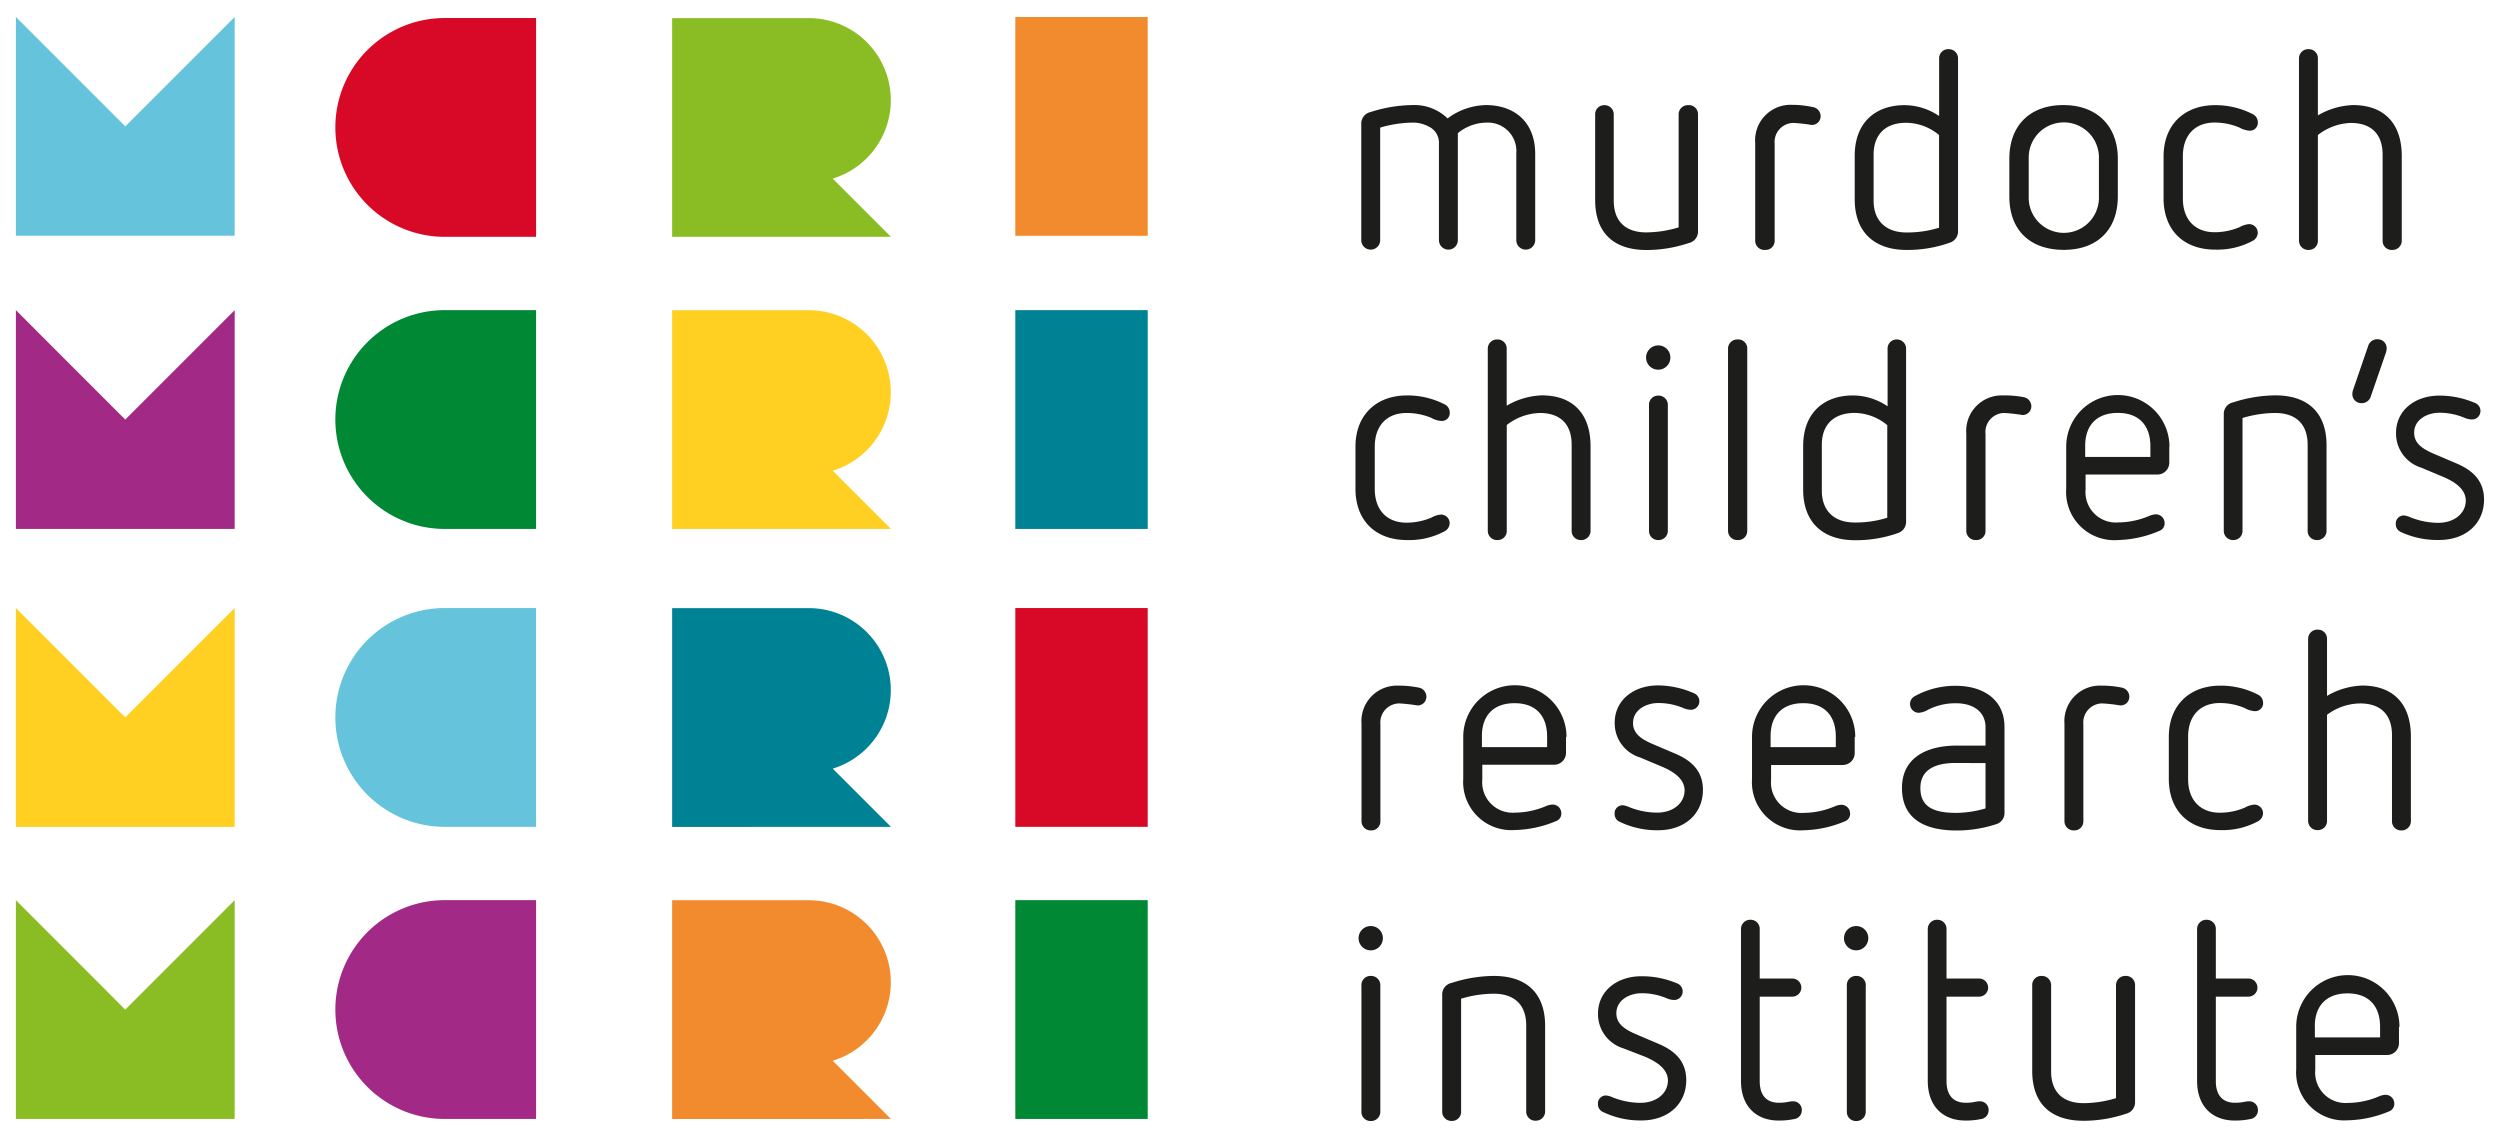 <svg xmlns="http://www.w3.org/2000/svg" viewBox="0 0 314.78 143.11"><defs><style>.cls-1{fill:none;}.cls-2{fill:#1d1d1b;}.cls-3{fill:#f28b2d;}.cls-4{fill:#65c4db;}.cls-5{fill:#d70926;}.cls-6{fill:#8abd24;}.cls-7{fill:#ffcf21;}.cls-8{fill:#008295;}.cls-9{fill:#a22986;}.cls-10{fill:#008834;}</style></defs><title>mcri_logo_colour-cropped</title><g id="Layer_1" data-name="Layer 1"><rect class="cls-1" x="169.85" y="2.16" width="142.32" height="138.7"/><path class="cls-2" d="M193.3,19.37V30.24a1.19,1.19,0,1,1-2.38,0V19.3a3.58,3.58,0,0,0-3.75-3.86,5.71,5.71,0,0,0-3.61,1.33V30.24a1.19,1.19,0,1,1-2.38,0V17.86a2.24,2.24,0,0,0-1.3-1.93,4.15,4.15,0,0,0-2.1-.49,14.81,14.81,0,0,0-4,.63V30.24a1.19,1.19,0,1,1-2.38,0V15.58a1.48,1.48,0,0,1,1.16-1.47,17.79,17.79,0,0,1,5.29-.88,6,6,0,0,1,4.42,1.68,8.35,8.35,0,0,1,4.84-1.68C190.74,13.24,193.3,15.41,193.3,19.37Z"/><path class="cls-2" d="M213.8,14.43V29.16a1.47,1.47,0,0,1-1.16,1.44,16.79,16.79,0,0,1-5.3.88c-4.31,0-6.49-2.31-6.49-6.28V14.43A1.14,1.14,0,0,1,202,13.24a1.16,1.16,0,0,1,1.19,1.19V25.26c0,2.52,1.4,4,4.1,4a14.31,14.31,0,0,0,4.07-.63V14.43a1.16,1.16,0,0,1,1.19-1.19A1.14,1.14,0,0,1,213.8,14.43Z"/><path class="cls-2" d="M228.24,13.48a1.17,1.17,0,0,1,1,1.16,1.09,1.09,0,0,1-1.16,1.09,21.34,21.34,0,0,0-2.21-.25,2.4,2.4,0,0,0-2.42,2.63V30.28a1.14,1.14,0,0,1-1.19,1.19A1.16,1.16,0,0,1,221,30.28V18a4.47,4.47,0,0,1,4.66-4.8A12.35,12.35,0,0,1,228.24,13.48Z"/><path class="cls-2" d="M246.54,7.38V29.12a1.48,1.48,0,0,1-1.05,1.44,15.82,15.82,0,0,1-5.44.91c-3.89,0-6.52-2.1-6.52-6.38V19.62c0-4.24,2.66-6.38,6.28-6.38a7.82,7.82,0,0,1,4.35,1.37V7.38a1.14,1.14,0,0,1,1.19-1.19A1.16,1.16,0,0,1,246.54,7.38Zm-10.63,12.1v5.79c0,2.49,1.51,4,4.14,4a13.38,13.38,0,0,0,4.1-.6V17a6.57,6.57,0,0,0-4.1-1.54C237.42,15.44,235.91,16.92,235.91,19.48Z"/><path class="cls-2" d="M266.66,20v4.73c0,4.17-2.56,6.73-6.8,6.73S253,29,253,24.74V20c0-4.24,2.63-6.77,6.8-6.77S266.66,15.8,266.66,20Zm-11.22-.18v5.08a4.42,4.42,0,0,0,8.84,0V19.83a4.42,4.42,0,0,0-8.84,0Z"/><path class="cls-2" d="M283.62,14.36a1.14,1.14,0,0,1,.67,1,1,1,0,0,1-1.09,1.09,2.94,2.94,0,0,1-1.23-.39,8.05,8.05,0,0,0-3.12-.63c-2.46,0-4,1.58-4,4.24V25c0,2.66,1.54,4.24,4,4.24a8.08,8.08,0,0,0,3.12-.63,3,3,0,0,1,1.19-.39,1.09,1.09,0,0,1,1.12,1.12,1.18,1.18,0,0,1-.67,1,9.39,9.39,0,0,1-4.7,1.09c-4,0-6.49-2.49-6.49-6.45V19.69c0-4,2.63-6.45,6.49-6.45A10.21,10.21,0,0,1,283.62,14.36Z"/><path class="cls-2" d="M291.85,7.38v7.15a9.37,9.37,0,0,1,4.42-1.3c3.89,0,6.14,2.28,6.14,6.42V30.28a1.16,1.16,0,0,1-1.19,1.19A1.14,1.14,0,0,1,300,30.28V19.48c0-2.67-1.51-4-4-4A7.09,7.09,0,0,0,291.85,17V30.28a1.14,1.14,0,0,1-1.19,1.19,1.16,1.16,0,0,1-1.19-1.19V7.38a1.16,1.16,0,0,1,1.19-1.19A1.14,1.14,0,0,1,291.85,7.38Z"/><path class="cls-2" d="M181.87,50.9a1.14,1.14,0,0,1,.67,1A1,1,0,0,1,181.44,53a2.94,2.94,0,0,1-1.23-.39A8.05,8.05,0,0,0,177.1,52c-2.46,0-4,1.58-4,4.24v5.33c0,2.66,1.54,4.24,4,4.24a8.08,8.08,0,0,0,3.12-.63,3,3,0,0,1,1.19-.39,1.09,1.09,0,0,1,1.12,1.12,1.18,1.18,0,0,1-.67,1,9.39,9.39,0,0,1-4.7,1.09c-4,0-6.49-2.49-6.49-6.45V56.24c0-4,2.63-6.45,6.49-6.45A10.21,10.21,0,0,1,181.87,50.9Z"/><path class="cls-2" d="M189.71,43.93v7.15a9.37,9.37,0,0,1,4.42-1.3c3.89,0,6.14,2.28,6.14,6.42V66.83A1.16,1.16,0,0,1,199.08,68a1.14,1.14,0,0,1-1.19-1.19V56c0-2.67-1.51-4-4-4a7.09,7.09,0,0,0-4.17,1.51V66.83A1.14,1.14,0,0,1,188.52,68a1.16,1.16,0,0,1-1.19-1.19V43.93a1.16,1.16,0,0,1,1.19-1.19A1.14,1.14,0,0,1,189.71,43.93Z"/><path class="cls-2" d="M210.32,45a1.53,1.53,0,1,1-1.51-1.51A1.52,1.52,0,0,1,210.32,45ZM210,51V66.83A1.16,1.16,0,0,1,208.82,68a1.14,1.14,0,0,1-1.19-1.19V51a1.14,1.14,0,0,1,1.19-1.19A1.16,1.16,0,0,1,210,51Z"/><path class="cls-2" d="M220,43.93v22.9A1.14,1.14,0,0,1,218.77,68a1.16,1.16,0,0,1-1.19-1.19V43.93a1.16,1.16,0,0,1,1.19-1.19A1.14,1.14,0,0,1,220,43.93Z"/><path class="cls-2" d="M240,43.93V65.67A1.48,1.48,0,0,1,239,67.11a15.82,15.82,0,0,1-5.44.91c-3.89,0-6.52-2.1-6.52-6.38V56.17c0-4.24,2.66-6.38,6.28-6.38a7.82,7.82,0,0,1,4.35,1.37V43.93a1.14,1.14,0,0,1,1.19-1.19A1.16,1.16,0,0,1,240,43.93ZM229.39,56v5.79c0,2.49,1.51,4,4.14,4a13.38,13.38,0,0,0,4.1-.6V53.53a6.57,6.57,0,0,0-4.1-1.54C230.9,52,229.39,53.46,229.39,56Z"/><path class="cls-2" d="M254.77,50a1.17,1.17,0,0,1,1,1.16,1.09,1.09,0,0,1-1.16,1.09,21.34,21.34,0,0,0-2.21-.25A2.4,2.4,0,0,0,250,54.66V66.83A1.14,1.14,0,0,1,248.77,68a1.16,1.16,0,0,1-1.19-1.19V54.59a4.47,4.47,0,0,1,4.66-4.8A12.35,12.35,0,0,1,254.77,50Z"/><path class="cls-2" d="M273.14,56.24v2a1.5,1.5,0,0,1-1.54,1.51h-9v1.89a3.82,3.82,0,0,0,4.1,4.14,10.12,10.12,0,0,0,3.89-.81,2.44,2.44,0,0,1,.84-.21,1.1,1.1,0,0,1,1.12,1.09,1,1,0,0,1-.67,1A14.11,14.11,0,0,1,266.65,68a6.06,6.06,0,0,1-6.49-6.45V56.24a6.49,6.49,0,0,1,13,0Zm-10.59-.11v1.4h8.21V56.2c0-2.6-1.4-4.21-4.1-4.21S262.55,53.6,262.55,56.13Z"/><path class="cls-2" d="M292.94,56.06V66.83A1.16,1.16,0,0,1,291.75,68a1.14,1.14,0,0,1-1.19-1.19V56c0-2.56-1.44-4-4.1-4a14.49,14.49,0,0,0-4.1.63v14.2A1.14,1.14,0,0,1,281.16,68,1.16,1.16,0,0,1,280,66.83V52.13a1.48,1.48,0,0,1,1.19-1.47,17.61,17.61,0,0,1,5.29-.88C290.73,49.78,292.94,52.1,292.94,56.06Z"/><path class="cls-2" d="M300.51,43.89a1.93,1.93,0,0,1-.11.56l-1.89,5.47a1.17,1.17,0,0,1-1.16.84,1.12,1.12,0,0,1-1.16-1.16,1.76,1.76,0,0,1,.11-.56l1.89-5.51a1.18,1.18,0,0,1,1.16-.81A1.12,1.12,0,0,1,300.51,43.89Z"/><path class="cls-2" d="M311.62,50.73a1.08,1.08,0,0,1,.7,1,1.07,1.07,0,0,1-1.09,1.09,2.59,2.59,0,0,1-.84-.18,8.1,8.1,0,0,0-3.23-.67c-1.58,0-3.19.88-3.19,2.52,0,1.33,1.05,2,2.28,2.56l3.05,1.3c2.07.88,3.47,2.21,3.47,4.56,0,2.94-2.21,5.08-5.68,5.08A10.87,10.87,0,0,1,302.33,67a1.06,1.06,0,0,1-.67-1,1,1,0,0,1,1.09-1.09,2.94,2.94,0,0,1,.81.25,9.55,9.55,0,0,0,3.44.67c2.07,0,3.47-1.23,3.47-2.8,0-1.23-1-2.24-3-3.05l-2.59-1.09a4.5,4.5,0,0,1-3.19-4.38c0-2.84,2.38-4.7,5.47-4.7A11.39,11.39,0,0,1,311.62,50.73Z"/><path class="cls-2" d="M178.6,86.57a1.17,1.17,0,0,1,1,1.16,1.09,1.09,0,0,1-1.16,1.09,21.34,21.34,0,0,0-2.21-.25,2.4,2.4,0,0,0-2.42,2.63v12.17a1.14,1.14,0,0,1-1.19,1.19,1.16,1.16,0,0,1-1.19-1.19V91.13a4.47,4.47,0,0,1,4.66-4.8A12.35,12.35,0,0,1,178.6,86.57Z"/><path class="cls-2" d="M197.18,92.78v2a1.5,1.5,0,0,1-1.54,1.51h-9v1.89a3.82,3.82,0,0,0,4.1,4.14,10.12,10.12,0,0,0,3.89-.81,2.44,2.44,0,0,1,.84-.21,1.1,1.1,0,0,1,1.12,1.09,1,1,0,0,1-.67,1,14.11,14.11,0,0,1-5.19,1.12,6.06,6.06,0,0,1-6.49-6.45V92.78a6.49,6.49,0,0,1,13,0Zm-10.59-.11v1.4h8.21V92.75c0-2.6-1.4-4.21-4.1-4.21S186.59,90.15,186.59,92.68Z"/><path class="cls-2" d="M213.27,87.28a1.08,1.08,0,0,1,.7,1,1.07,1.07,0,0,1-1.09,1.09,2.59,2.59,0,0,1-.84-.18,8.09,8.09,0,0,0-3.23-.67c-1.58,0-3.19.88-3.19,2.52,0,1.33,1.05,2,2.28,2.56l3.05,1.3c2.07.88,3.47,2.21,3.47,4.56,0,2.94-2.21,5.08-5.68,5.08a10.87,10.87,0,0,1-4.77-1.05,1.06,1.06,0,0,1-.67-1,1,1,0,0,1,1.09-1.09,2.94,2.94,0,0,1,.81.25,9.55,9.55,0,0,0,3.44.67c2.07,0,3.47-1.23,3.47-2.8,0-1.23-1-2.24-3-3.05l-2.59-1.09A4.5,4.5,0,0,1,203.31,91c0-2.84,2.38-4.7,5.47-4.7A11.39,11.39,0,0,1,213.27,87.28Z"/><path class="cls-2" d="M233.53,92.78v2A1.5,1.5,0,0,1,232,96.32h-9v1.89a3.82,3.82,0,0,0,4.1,4.14,10.12,10.12,0,0,0,3.89-.81,2.44,2.44,0,0,1,.84-.21,1.1,1.1,0,0,1,1.12,1.09,1,1,0,0,1-.67,1,14.11,14.11,0,0,1-5.19,1.12,6.06,6.06,0,0,1-6.49-6.45V92.78a6.49,6.49,0,0,1,13,0Zm-10.59-.11v1.4h8.21V92.75c0-2.6-1.4-4.21-4.1-4.21S222.94,90.15,222.94,92.68Z"/><path class="cls-2" d="M252.39,91.55v10.77a1.45,1.45,0,0,1-1,1.44,16.06,16.06,0,0,1-5,.81c-4.14,0-6.91-1.51-6.91-5.36s3.19-5.33,6.87-5.33H250V91.55c0-1.79-1.37-3-3.72-3a7.57,7.57,0,0,0-3.51.81,2.65,2.65,0,0,1-1.19.39,1.11,1.11,0,0,1-.53-2.07,10.57,10.57,0,0,1,5.12-1.33C249.62,86.33,252.39,88,252.39,91.55Zm-6.17,4.52c-2.56,0-4.42.84-4.42,3.16,0,2.49,1.86,3.12,4.52,3.12a13.42,13.42,0,0,0,3.68-.56V96.08Z"/><path class="cls-2" d="M267.11,86.57a1.17,1.17,0,0,1,1,1.16,1.09,1.09,0,0,1-1.16,1.09,21.34,21.34,0,0,0-2.21-.25,2.4,2.4,0,0,0-2.42,2.63v12.17a1.14,1.14,0,0,1-1.19,1.19,1.16,1.16,0,0,1-1.19-1.19V91.13a4.47,4.47,0,0,1,4.66-4.8A12.35,12.35,0,0,1,267.11,86.57Z"/><path class="cls-2" d="M284.28,87.45a1.14,1.14,0,0,1,.67,1,1,1,0,0,1-1.09,1.09,2.94,2.94,0,0,1-1.23-.39,8.05,8.05,0,0,0-3.12-.63c-2.46,0-4,1.58-4,4.24v5.33c0,2.66,1.54,4.24,4,4.24a8.08,8.08,0,0,0,3.12-.63,3,3,0,0,1,1.19-.39,1.09,1.09,0,0,1,1.12,1.12,1.18,1.18,0,0,1-.67,1,9.39,9.39,0,0,1-4.7,1.09c-4,0-6.49-2.49-6.49-6.45V92.78c0-4,2.63-6.45,6.49-6.45A10.21,10.21,0,0,1,284.28,87.45Z"/><path class="cls-2" d="M293,80.47v7.15a9.37,9.37,0,0,1,4.42-1.3c3.89,0,6.14,2.28,6.14,6.42v10.63a1.16,1.16,0,0,1-1.19,1.19,1.14,1.14,0,0,1-1.19-1.19V92.57c0-2.67-1.51-4-4-4A7.09,7.09,0,0,0,293,90v13.33a1.14,1.14,0,0,1-1.19,1.19,1.16,1.16,0,0,1-1.19-1.19V80.47a1.16,1.16,0,0,1,1.19-1.19A1.14,1.14,0,0,1,293,80.47Z"/><path class="cls-2" d="M174.12,118.11a1.53,1.53,0,1,1-1.51-1.51A1.52,1.52,0,0,1,174.12,118.11Zm-.32,6v15.85a1.16,1.16,0,0,1-1.19,1.19,1.14,1.14,0,0,1-1.19-1.19V124.07a1.14,1.14,0,0,1,1.19-1.19A1.16,1.16,0,0,1,173.8,124.07Z"/><path class="cls-2" d="M194.55,129.15v10.77a1.16,1.16,0,0,1-1.19,1.19,1.14,1.14,0,0,1-1.19-1.19v-10.8c0-2.56-1.44-4-4.1-4a14.49,14.49,0,0,0-4.1.63v14.2a1.14,1.14,0,0,1-1.19,1.19,1.16,1.16,0,0,1-1.19-1.19V125.23a1.48,1.48,0,0,1,1.19-1.47,17.61,17.61,0,0,1,5.29-.88C192.34,122.88,194.55,125.19,194.55,129.15Z"/><path class="cls-2" d="M211.17,123.82a1.08,1.08,0,0,1,.7,1,1.07,1.07,0,0,1-1.09,1.09,2.59,2.59,0,0,1-.84-.18,8.09,8.09,0,0,0-3.23-.67c-1.58,0-3.19.88-3.19,2.52,0,1.33,1.05,2,2.28,2.56l3.05,1.3c2.07.88,3.47,2.21,3.47,4.56,0,2.94-2.21,5.08-5.68,5.08a10.87,10.87,0,0,1-4.77-1.05,1.06,1.06,0,0,1-.67-1,1,1,0,0,1,1.09-1.09,2.94,2.94,0,0,1,.81.25,9.55,9.55,0,0,0,3.44.67c2.07,0,3.47-1.23,3.47-2.8,0-1.23-1-2.24-3-3.05L204.4,132a4.5,4.5,0,0,1-3.19-4.38c0-2.84,2.38-4.7,5.47-4.7A11.39,11.39,0,0,1,211.17,123.82Z"/><path class="cls-2" d="M221.57,117v6.21h4.1a1.14,1.14,0,1,1,0,2.28h-4.1v10.63c0,1.82.88,2.73,2.42,2.73.95,0,1.26-.18,1.72-.18a1.08,1.08,0,0,1,1.16,1.12,1.11,1.11,0,0,1-1,1.12,9.18,9.18,0,0,1-1.93.18c-2.7,0-4.73-1.68-4.73-5V117a1.16,1.16,0,0,1,1.19-1.19A1.14,1.14,0,0,1,221.57,117Z"/><path class="cls-2" d="M235.24,118.11a1.53,1.53,0,1,1-1.51-1.51A1.52,1.52,0,0,1,235.24,118.11Zm-.32,6v15.85a1.16,1.16,0,0,1-1.19,1.19,1.14,1.14,0,0,1-1.19-1.19V124.07a1.14,1.14,0,0,1,1.19-1.19A1.16,1.16,0,0,1,234.93,124.07Z"/><path class="cls-2" d="M245.09,117v6.21h4.1a1.14,1.14,0,1,1,0,2.28h-4.1v10.63c0,1.82.88,2.73,2.42,2.73.95,0,1.26-.18,1.72-.18a1.08,1.08,0,0,1,1.16,1.12,1.11,1.11,0,0,1-1,1.12,9.18,9.18,0,0,1-1.93.18c-2.7,0-4.73-1.68-4.73-5V117a1.16,1.16,0,0,1,1.19-1.19A1.14,1.14,0,0,1,245.09,117Z"/><path class="cls-2" d="M268.83,124.07V138.8a1.47,1.47,0,0,1-1.16,1.44,16.79,16.79,0,0,1-5.3.88c-4.31,0-6.49-2.31-6.49-6.28V124.07a1.14,1.14,0,0,1,1.19-1.19,1.16,1.16,0,0,1,1.19,1.19V134.9c0,2.52,1.4,4,4.1,4a14.31,14.31,0,0,0,4.07-.63v-14.2a1.16,1.16,0,0,1,1.19-1.19A1.14,1.14,0,0,1,268.83,124.07Z"/><path class="cls-2" d="M279,117v6.21h4.1a1.14,1.14,0,1,1,0,2.28H279v10.63c0,1.82.88,2.73,2.42,2.73.95,0,1.26-.18,1.72-.18a1.08,1.08,0,0,1,1.16,1.12,1.11,1.11,0,0,1-1,1.12,9.18,9.18,0,0,1-1.93.18c-2.7,0-4.73-1.68-4.73-5V117a1.16,1.16,0,0,1,1.19-1.19A1.14,1.14,0,0,1,279,117Z"/><path class="cls-2" d="M302.06,129.33v2a1.5,1.5,0,0,1-1.54,1.51h-9v1.89a3.82,3.82,0,0,0,4.1,4.14,10.12,10.12,0,0,0,3.89-.81,2.44,2.44,0,0,1,.84-.21,1.1,1.1,0,0,1,1.12,1.09,1,1,0,0,1-.67,1,14.11,14.11,0,0,1-5.19,1.12,6.06,6.06,0,0,1-6.49-6.45v-5.33a6.49,6.49,0,0,1,13,0Zm-10.59-.11v1.4h8.21v-1.33c0-2.6-1.4-4.21-4.1-4.21S291.46,126.7,291.46,129.22Z"/><rect class="cls-1" x="2.1" y="2.16" width="142.32" height="138.7"/><rect class="cls-1" x="2" y="2" width="142.52" height="138.89"/><rect class="cls-3" x="127.84" y="2.14" width="16.67" height="27.55"/><polygon class="cls-4" points="2 2.14 2 2.14 2 29.68 29.55 29.68 29.55 2.14 15.77 15.91 2 2.14"/><path class="cls-5" d="M56,2.27a13.77,13.77,0,0,0,0,27.55H67.5V2.27Z"/><path class="cls-6" d="M112.18,29.82l-7.33-7.33a10.33,10.33,0,0,0-3-20.21H84.63V29.82Z"/><rect class="cls-5" x="127.84" y="76.56" width="16.67" height="27.55"/><polygon class="cls-7" points="2 76.56 2 76.56 2 104.11 29.55 104.11 29.55 76.56 15.77 90.33 2 76.56"/><path class="cls-4" d="M56,76.56a13.77,13.77,0,1,0,0,27.55H67.5V76.56Z"/><path class="cls-8" d="M112.18,104.11l-7.33-7.33a10.33,10.33,0,0,0-3-20.21H84.63v27.55Z"/><rect class="cls-8" x="127.84" y="39.05" width="16.67" height="27.55"/><polygon class="cls-9" points="2 39.05 2 39.05 2 66.6 29.55 66.6 29.55 39.05 15.77 52.83 2 39.05"/><path class="cls-10" d="M56,39.05A13.77,13.77,0,1,0,56,66.6H67.5V39.05Z"/><path class="cls-7" d="M112.18,66.6l-7.33-7.33a10.33,10.33,0,0,0-3-20.21H84.63V66.6Z"/><rect class="cls-10" x="127.84" y="113.34" width="16.67" height="27.55"/><polygon class="cls-6" points="2 113.34 2 113.34 2 140.89 29.55 140.89 29.55 113.34 15.77 127.12 2 113.34"/><path class="cls-9" d="M56,113.34a13.77,13.77,0,0,0,0,27.55H67.5V113.34Z"/><path class="cls-3" d="M112.18,140.89l-7.33-7.33a10.33,10.33,0,0,0-3-20.21H84.63v27.55Z"/><rect class="cls-1" x="-25.45" y="-25.55" width="27.55" height="27.55"/><rect class="cls-1" x="312.18" y="-25.55" width="27.55" height="27.55"/><rect class="cls-1" x="-25.45" y="-25.55" width="365.02" height="193.96"/><rect class="cls-1" x="2.1" y="2" width="310.08" height="138.86"/></g><g id="Layer_2" data-name="Layer 2"><rect class="cls-1" x="85.84" y="-85.84" width="143.11" height="314.78" transform="translate(228.95 -85.84) rotate(90)"/><rect class="cls-1" x="2" y="2" width="310.78" height="139.11"/></g></svg>